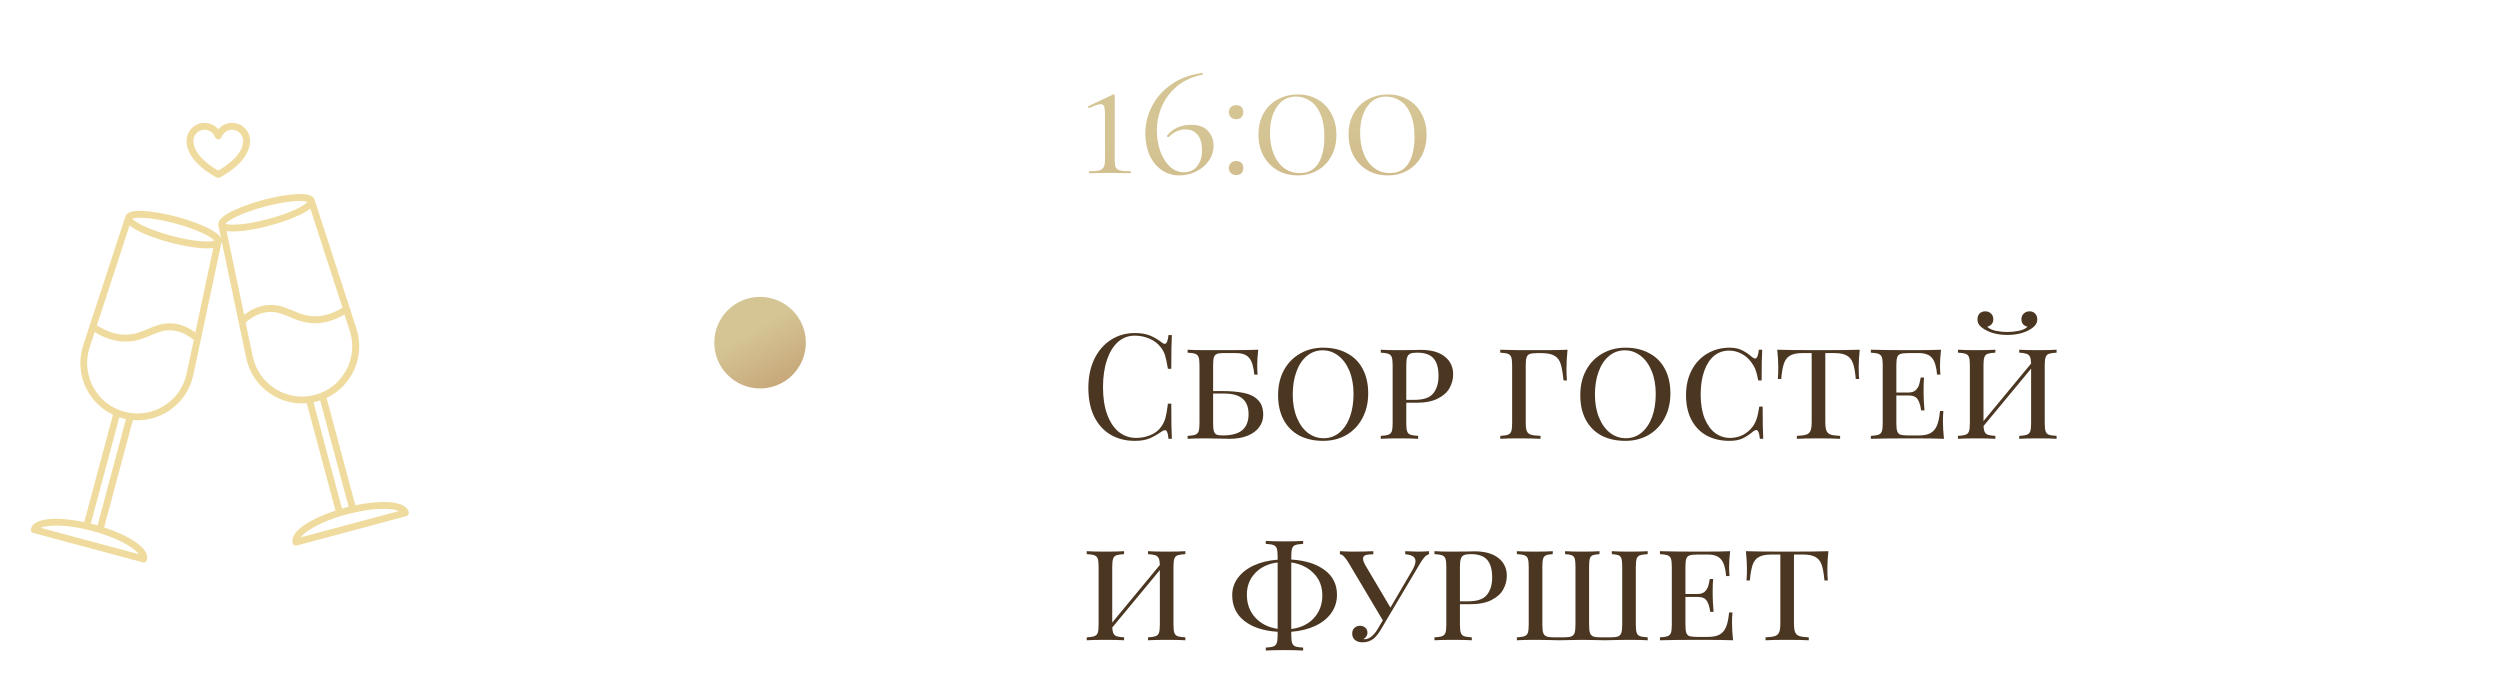 <?xml version="1.0" encoding="UTF-8"?> <svg xmlns="http://www.w3.org/2000/svg" width="273" height="74" viewBox="0 0 273 74" fill="none"><g clip-path="url(#clip0_85_287)"><path d="M23.663 19.381C23.719 19.409 23.775 19.418 23.831 19.418C23.887 19.418 23.944 19.409 24 19.381C24.131 19.315 27.309 17.721 27.309 15.387C27.309 14.299 26.428 13.418 25.341 13.418C24.75 13.418 24.206 13.681 23.841 14.112C23.475 13.681 22.931 13.418 22.341 13.418C21.253 13.418 20.372 14.299 20.372 15.387C20.363 17.721 23.522 19.315 23.663 19.381ZM22.331 14.168C22.847 14.168 23.306 14.487 23.475 14.974C23.531 15.124 23.672 15.218 23.831 15.218C23.991 15.218 24.131 15.115 24.188 14.974C24.366 14.496 24.825 14.168 25.331 14.168C26.006 14.168 26.55 14.712 26.55 15.387C26.55 16.99 24.441 18.274 23.831 18.621C23.222 18.284 21.122 16.99 21.122 15.387C21.113 14.712 21.666 14.168 22.331 14.168Z" fill="#F0DB9F"></path><path d="M44.634 55.906C44.513 55.437 43.987 54.874 42.188 54.818C41.212 54.79 40.041 54.912 38.803 55.174L35.663 43.456C36.853 42.893 37.828 41.974 38.475 40.793C39.3 39.274 39.459 37.531 38.925 35.89L34.341 21.771C34.172 21.321 33.544 21.134 32.344 21.199C31.341 21.256 30.056 21.48 28.725 21.837C27.394 22.193 26.166 22.643 25.275 23.093C24.216 23.637 23.756 24.115 23.841 24.584L24.141 26.027C23.981 25.68 23.531 25.324 22.762 24.93C21.872 24.471 20.644 24.03 19.312 23.674C17.981 23.318 16.697 23.093 15.694 23.037C14.503 22.971 13.866 23.159 13.706 23.609L9.084 37.709C8.55 39.359 8.7 41.102 9.525 42.621C10.172 43.812 11.147 44.73 12.338 45.284L9.197 57.012C6.403 56.421 3.713 56.487 3.375 57.743C3.347 57.837 3.366 57.94 3.413 58.024C3.459 58.109 3.544 58.174 3.638 58.202L15.591 61.409C15.619 61.418 15.656 61.418 15.684 61.418C15.75 61.418 15.816 61.399 15.872 61.371C15.956 61.324 16.022 61.24 16.05 61.146C16.387 59.88 14.091 58.484 11.372 57.593L14.512 45.874C14.681 45.893 14.859 45.893 15.028 45.893C16.163 45.893 17.278 45.584 18.272 44.965C19.744 44.065 20.756 42.63 21.113 40.943L24.197 26.43C24.206 26.402 24.206 26.374 24.206 26.346L26.887 39.096C27.244 40.793 28.256 42.227 29.728 43.127C30.722 43.737 31.847 44.056 32.981 44.056C33.15 44.056 33.328 44.046 33.497 44.037L36.638 55.755C33.919 56.646 31.622 58.043 31.959 59.309C31.988 59.402 32.044 59.487 32.138 59.534C32.194 59.571 32.259 59.581 32.325 59.581C32.353 59.581 32.391 59.581 32.419 59.571L44.372 56.365C44.569 56.309 44.681 56.102 44.634 55.906ZM15.881 23.805C16.8 23.871 17.944 24.087 19.106 24.396C20.269 24.706 21.375 25.099 22.2 25.493C22.969 25.868 23.297 26.14 23.409 26.271C23.25 26.337 22.828 26.412 21.975 26.346C21.056 26.28 19.913 26.065 18.75 25.756C17.587 25.446 16.481 25.052 15.656 24.659C14.887 24.284 14.559 24.012 14.447 23.881C14.606 23.815 15.028 23.74 15.881 23.805ZM14.147 24.631C14.381 24.818 14.7 25.015 15.103 25.221C15.994 25.68 17.222 26.121 18.553 26.477C19.884 26.834 21.169 27.059 22.172 27.115C22.322 27.124 22.462 27.124 22.594 27.124C22.866 27.124 23.091 27.105 23.288 27.077L21.328 36.302C20.578 35.74 19.772 35.412 18.947 35.327C17.831 35.215 16.988 35.571 16.163 35.918C15.441 36.218 14.691 36.537 13.725 36.546C12.703 36.556 11.644 36.209 10.584 35.524L14.147 24.631ZM15.169 60.518L4.444 57.64C4.734 57.518 5.194 57.424 5.841 57.396C7.022 57.359 8.541 57.565 10.097 57.987C11.662 58.409 13.069 58.98 14.081 59.609C14.625 59.956 14.981 60.265 15.169 60.518ZM10.65 57.368C10.528 57.331 10.406 57.302 10.284 57.265C10.162 57.227 10.041 57.199 9.919 57.171L13.031 45.565C13.153 45.602 13.266 45.64 13.387 45.677C13.509 45.706 13.631 45.734 13.753 45.762L10.65 57.368ZM20.381 40.793C20.062 42.284 19.181 43.54 17.878 44.337C16.584 45.134 15.056 45.349 13.584 44.956C12.113 44.562 10.903 43.605 10.181 42.265C9.459 40.924 9.319 39.387 9.788 37.943L10.341 36.265C11.466 36.949 12.591 37.306 13.697 37.306H13.734C14.859 37.296 15.713 36.94 16.462 36.621C17.259 36.284 17.953 35.993 18.872 36.087C19.669 36.171 20.438 36.518 21.159 37.127L20.381 40.793ZM37.397 33.602C36.384 34.221 35.391 34.54 34.416 34.54C34.406 34.54 34.397 34.54 34.388 34.54C33.413 34.531 32.672 34.221 31.95 33.912C31.134 33.565 30.281 33.209 29.166 33.321C28.284 33.406 27.45 33.771 26.663 34.38L24.741 25.23C24.938 25.259 25.172 25.277 25.444 25.277C25.575 25.277 25.716 25.277 25.866 25.268C26.869 25.212 28.153 24.987 29.484 24.631C30.816 24.274 32.044 23.824 32.934 23.374C33.337 23.168 33.656 22.971 33.891 22.784L37.397 33.602ZM25.828 23.655C26.653 23.262 27.75 22.868 28.922 22.559C30.094 22.249 31.238 22.034 32.147 21.968C33 21.902 33.422 21.977 33.581 22.043C33.469 22.174 33.15 22.456 32.372 22.821C31.547 23.215 30.45 23.609 29.278 23.918C28.106 24.227 26.962 24.443 26.053 24.509C25.2 24.574 24.778 24.499 24.619 24.434C24.722 24.302 25.05 24.03 25.828 23.655ZM30.113 42.49C28.819 41.693 27.928 40.437 27.609 38.946L26.822 35.224C27.581 34.549 28.387 34.165 29.222 34.081C30.15 33.987 30.834 34.277 31.631 34.615C32.381 34.934 33.234 35.29 34.359 35.299H34.397C35.456 35.299 36.534 34.98 37.612 34.343L38.194 36.124C38.663 37.568 38.522 39.105 37.8 40.437C37.078 41.777 35.869 42.724 34.397 43.118C32.944 43.512 31.416 43.287 30.113 42.49ZM34.237 43.924L34.603 43.84C34.725 43.812 34.847 43.774 34.959 43.727L38.072 55.334C37.95 55.362 37.828 55.399 37.706 55.427C37.584 55.456 37.462 55.493 37.341 55.531L34.237 43.924ZM32.831 58.681C33.019 58.427 33.366 58.118 33.919 57.781C34.922 57.152 36.337 56.581 37.903 56.159C39.347 55.774 40.744 55.568 41.878 55.568H42.159C42.806 55.587 43.266 55.681 43.556 55.812L32.831 58.681Z" fill="#F0DB9F"></path></g><circle cx="83" cy="37.418" r="5" fill="url(#paint0_linear_85_287)"></circle><path d="M118.954 18.918C118.918 18.918 118.9 18.882 118.9 18.81C118.9 18.738 118.918 18.702 118.954 18.702C119.446 18.702 119.806 18.672 120.034 18.612C120.274 18.54 120.436 18.42 120.52 18.252C120.616 18.084 120.664 17.82 120.664 17.46V12.582C120.664 12.138 120.634 11.826 120.574 11.646C120.514 11.466 120.388 11.376 120.196 11.376C119.98 11.376 119.566 11.514 118.954 11.79H118.936C118.876 11.79 118.834 11.76 118.81 11.7C118.786 11.64 118.798 11.604 118.846 11.592L121.564 10.314C121.576 10.302 121.594 10.296 121.618 10.296C121.642 10.296 121.666 10.314 121.69 10.35C121.714 10.374 121.726 10.404 121.726 10.44V17.46C121.726 17.832 121.762 18.102 121.834 18.27C121.918 18.438 122.08 18.552 122.32 18.612C122.56 18.672 122.938 18.702 123.454 18.702C123.478 18.702 123.49 18.738 123.49 18.81C123.49 18.882 123.478 18.918 123.454 18.918C123.058 18.918 122.752 18.912 122.536 18.9L121.204 18.882L119.89 18.9C119.662 18.912 119.35 18.918 118.954 18.918ZM130.074 13.626C130.89 13.626 131.502 13.848 131.91 14.292C132.318 14.736 132.522 15.282 132.522 15.93C132.522 16.506 132.354 17.04 132.018 17.532C131.682 18.024 131.22 18.42 130.632 18.72C130.056 19.008 129.432 19.152 128.76 19.152C128.064 19.152 127.434 18.96 126.87 18.576C126.306 18.192 125.862 17.652 125.538 16.956C125.226 16.26 125.07 15.474 125.07 14.598C125.07 13.542 125.31 12.546 125.79 11.61C126.27 10.662 126.978 9.864 127.914 9.216C128.85 8.556 129.966 8.142 131.262 7.974C131.31 7.962 131.34 7.986 131.352 8.046C131.364 8.106 131.352 8.142 131.316 8.154C130.224 8.37 129.306 8.784 128.562 9.396C127.818 10.008 127.26 10.74 126.888 11.592C126.516 12.432 126.33 13.314 126.33 14.238C126.33 15.03 126.45 15.78 126.69 16.488C126.942 17.184 127.29 17.748 127.734 18.18C128.19 18.6 128.706 18.81 129.282 18.81C129.894 18.81 130.374 18.594 130.722 18.162C131.082 17.718 131.262 17.13 131.262 16.398C131.262 15.69 131.106 15.138 130.794 14.742C130.482 14.334 130.026 14.13 129.426 14.13C129.102 14.13 128.802 14.196 128.526 14.328C128.25 14.448 127.95 14.658 127.626 14.958C127.614 14.97 127.596 14.976 127.572 14.976C127.536 14.976 127.5 14.958 127.464 14.922C127.428 14.886 127.416 14.856 127.428 14.832C127.728 14.436 128.106 14.136 128.562 13.932C129.03 13.728 129.534 13.626 130.074 13.626ZM134.987 19.116C134.747 19.116 134.555 19.044 134.411 18.9C134.267 18.756 134.195 18.57 134.195 18.342C134.195 18.114 134.267 17.934 134.411 17.802C134.555 17.658 134.747 17.586 134.987 17.586C135.239 17.586 135.431 17.652 135.563 17.784C135.695 17.916 135.761 18.102 135.761 18.342C135.761 18.582 135.695 18.774 135.563 18.918C135.431 19.05 135.239 19.116 134.987 19.116ZM134.987 13.014C134.747 13.014 134.555 12.942 134.411 12.798C134.267 12.654 134.195 12.468 134.195 12.24C134.195 12.012 134.267 11.832 134.411 11.7C134.555 11.556 134.747 11.484 134.987 11.484C135.239 11.484 135.431 11.55 135.563 11.682C135.695 11.814 135.761 12 135.761 12.24C135.761 12.48 135.695 12.672 135.563 12.816C135.431 12.948 135.239 13.014 134.987 13.014ZM141.706 19.152C140.878 19.152 140.14 18.966 139.492 18.594C138.844 18.21 138.334 17.682 137.962 17.01C137.602 16.326 137.422 15.546 137.422 14.67C137.422 13.818 137.602 13.062 137.962 12.402C138.334 11.742 138.844 11.232 139.492 10.872C140.152 10.5 140.896 10.314 141.724 10.314C142.54 10.314 143.266 10.5 143.902 10.872C144.55 11.244 145.048 11.766 145.396 12.438C145.756 13.098 145.936 13.86 145.936 14.724C145.936 15.588 145.756 16.356 145.396 17.028C145.036 17.7 144.532 18.222 143.884 18.594C143.248 18.966 142.522 19.152 141.706 19.152ZM141.922 18.9C142.834 18.9 143.512 18.552 143.956 17.856C144.4 17.148 144.622 16.176 144.622 14.94C144.622 13.968 144.484 13.152 144.208 12.492C143.932 11.832 143.56 11.346 143.092 11.034C142.624 10.71 142.102 10.548 141.526 10.548C140.638 10.548 139.942 10.92 139.438 11.664C138.934 12.396 138.682 13.356 138.682 14.544C138.682 15.384 138.814 16.134 139.078 16.794C139.342 17.454 139.72 17.97 140.212 18.342C140.704 18.714 141.274 18.9 141.922 18.9ZM151.55 19.152C150.722 19.152 149.984 18.966 149.336 18.594C148.688 18.21 148.178 17.682 147.806 17.01C147.446 16.326 147.266 15.546 147.266 14.67C147.266 13.818 147.446 13.062 147.806 12.402C148.178 11.742 148.688 11.232 149.336 10.872C149.996 10.5 150.74 10.314 151.568 10.314C152.384 10.314 153.11 10.5 153.746 10.872C154.394 11.244 154.892 11.766 155.24 12.438C155.6 13.098 155.78 13.86 155.78 14.724C155.78 15.588 155.6 16.356 155.24 17.028C154.88 17.7 154.376 18.222 153.728 18.594C153.092 18.966 152.366 19.152 151.55 19.152ZM151.766 18.9C152.678 18.9 153.356 18.552 153.8 17.856C154.244 17.148 154.466 16.176 154.466 14.94C154.466 13.968 154.328 13.152 154.052 12.492C153.776 11.832 153.404 11.346 152.936 11.034C152.468 10.71 151.946 10.548 151.37 10.548C150.482 10.548 149.786 10.92 149.282 11.664C148.778 12.396 148.526 13.356 148.526 14.544C148.526 15.384 148.658 16.134 148.922 16.794C149.186 17.454 149.564 17.97 150.056 18.342C150.548 18.714 151.118 18.9 151.766 18.9Z" fill="url(#paint1_linear_85_287)"></path><path d="M123.936 36.366C124.576 36.366 125.12 36.457 125.568 36.638C126.016 36.819 126.453 37.075 126.88 37.406C126.997 37.502 127.099 37.55 127.184 37.55C127.397 37.55 127.536 37.23 127.6 36.59H127.968C127.925 37.283 127.904 38.51 127.904 40.27H127.536C127.419 39.577 127.312 39.081 127.216 38.782C127.12 38.473 126.96 38.179 126.736 37.902C126.416 37.486 126.005 37.177 125.504 36.974C125.013 36.761 124.48 36.654 123.904 36.654C123.211 36.654 122.603 36.883 122.08 37.342C121.568 37.801 121.168 38.457 120.88 39.31C120.592 40.153 120.448 41.145 120.448 42.286C120.448 43.449 120.603 44.446 120.912 45.278C121.221 46.11 121.648 46.745 122.192 47.182C122.747 47.609 123.371 47.822 124.064 47.822C124.597 47.822 125.115 47.721 125.616 47.518C126.117 47.315 126.512 47.011 126.8 46.606C127.013 46.307 127.168 45.987 127.264 45.646C127.36 45.305 127.451 44.782 127.536 44.078H127.904C127.904 45.913 127.925 47.193 127.968 47.918H127.6C127.568 47.577 127.52 47.337 127.456 47.198C127.403 47.049 127.323 46.974 127.216 46.974C127.131 46.974 127.019 47.017 126.88 47.102C126.4 47.443 125.941 47.705 125.504 47.886C125.067 48.057 124.539 48.142 123.92 48.142C122.907 48.142 122.016 47.913 121.248 47.454C120.491 46.995 119.899 46.334 119.472 45.47C119.056 44.595 118.848 43.555 118.848 42.35C118.848 41.177 119.061 40.137 119.488 39.23C119.925 38.323 120.528 37.619 121.296 37.118C122.075 36.617 122.955 36.366 123.936 36.366ZM133.384 42.702C134.365 42.702 135.181 42.771 135.832 42.91C136.482 43.038 136.994 43.294 137.368 43.678C137.752 44.051 137.944 44.59 137.944 45.294C137.944 45.806 137.794 46.259 137.496 46.654C137.208 47.049 136.786 47.358 136.232 47.582C135.677 47.806 135.021 47.918 134.264 47.918C133.997 47.918 133.768 47.913 133.576 47.902C132.914 47.881 132.28 47.87 131.672 47.87C130.797 47.87 130.136 47.886 129.688 47.918V47.598C130.072 47.577 130.349 47.534 130.52 47.47C130.701 47.406 130.824 47.283 130.888 47.102C130.952 46.921 130.984 46.627 130.984 46.222V39.886C130.984 39.481 130.952 39.187 130.888 39.006C130.824 38.825 130.701 38.702 130.52 38.638C130.349 38.574 130.072 38.531 129.688 38.51V38.19C130.136 38.222 130.786 38.238 131.64 38.238H133.896C135.538 38.238 136.706 38.222 137.4 38.19C137.325 38.83 137.288 39.406 137.288 39.918C137.288 40.334 137.304 40.665 137.336 40.91H136.968C136.893 40.035 136.706 39.427 136.408 39.086C136.12 38.734 135.645 38.558 134.984 38.558H133.496C133.208 38.558 132.989 38.595 132.84 38.67C132.701 38.734 132.605 38.857 132.552 39.038C132.498 39.219 132.472 39.502 132.472 39.886V42.702H133.384ZM133.512 47.55C134.482 47.55 135.197 47.358 135.656 46.974C136.114 46.579 136.344 45.998 136.344 45.23C136.344 44.483 136.13 43.923 135.704 43.55C135.277 43.166 134.594 42.974 133.656 42.974H132.472V46.222C132.472 46.606 132.498 46.889 132.552 47.07C132.605 47.251 132.701 47.379 132.84 47.454C132.989 47.518 133.213 47.55 133.512 47.55ZM144.495 37.966C145.476 37.966 146.335 38.163 147.071 38.558C147.817 38.942 148.393 39.513 148.799 40.27C149.204 41.017 149.407 41.913 149.407 42.958C149.407 43.982 149.193 44.889 148.767 45.678C148.351 46.457 147.769 47.065 147.023 47.502C146.276 47.929 145.428 48.142 144.479 48.142C143.497 48.142 142.633 47.95 141.887 47.566C141.151 47.171 140.58 46.601 140.175 45.854C139.769 45.097 139.567 44.195 139.567 43.15C139.567 42.126 139.775 41.225 140.191 40.446C140.617 39.657 141.204 39.049 141.951 38.622C142.697 38.185 143.545 37.966 144.495 37.966ZM144.431 38.254C143.78 38.254 143.204 38.462 142.703 38.878C142.212 39.283 141.833 39.854 141.567 40.59C141.3 41.315 141.167 42.147 141.167 43.086C141.167 44.035 141.316 44.873 141.615 45.598C141.913 46.323 142.319 46.883 142.831 47.278C143.343 47.662 143.913 47.854 144.543 47.854C145.193 47.854 145.764 47.651 146.255 47.246C146.756 46.83 147.14 46.259 147.407 45.534C147.673 44.798 147.807 43.961 147.807 43.022C147.807 42.073 147.657 41.235 147.359 40.51C147.06 39.785 146.655 39.23 146.143 38.846C145.631 38.451 145.06 38.254 144.431 38.254ZM153.565 43.982V46.222C153.565 46.627 153.597 46.921 153.661 47.102C153.725 47.283 153.843 47.406 154.013 47.47C154.195 47.534 154.477 47.577 154.861 47.598V47.918C154.371 47.886 153.693 47.87 152.829 47.87C151.912 47.87 151.229 47.886 150.781 47.918V47.598C151.165 47.577 151.443 47.534 151.613 47.47C151.795 47.406 151.917 47.283 151.981 47.102C152.045 46.921 152.077 46.627 152.077 46.222V39.886C152.077 39.481 152.045 39.187 151.981 39.006C151.917 38.825 151.795 38.702 151.613 38.638C151.443 38.574 151.165 38.531 150.781 38.51V38.19C151.229 38.222 151.88 38.238 152.733 38.238L154.461 38.222C154.664 38.211 154.893 38.206 155.149 38.206C156.291 38.206 157.165 38.451 157.773 38.942C158.381 39.422 158.685 40.067 158.685 40.878C158.685 41.39 158.557 41.881 158.301 42.35C158.056 42.819 157.629 43.209 157.021 43.518C156.424 43.827 155.629 43.982 154.637 43.982H153.565ZM154.749 38.51C154.419 38.51 154.168 38.547 153.997 38.622C153.837 38.697 153.725 38.83 153.661 39.022C153.597 39.214 153.565 39.502 153.565 39.886V43.662H154.477C155.459 43.662 156.136 43.427 156.509 42.958C156.893 42.489 157.085 41.854 157.085 41.054C157.085 40.19 156.904 39.55 156.541 39.134C156.179 38.718 155.581 38.51 154.749 38.51ZM171.172 38.19C171.098 38.947 171.06 39.63 171.06 40.238C171.06 40.771 171.076 41.209 171.108 41.55H170.74C170.655 40.729 170.548 40.121 170.42 39.726C170.292 39.321 170.068 39.027 169.748 38.846C169.428 38.654 168.938 38.558 168.276 38.558H167.908C167.524 38.558 167.242 38.59 167.06 38.654C166.89 38.707 166.772 38.825 166.708 39.006C166.644 39.187 166.612 39.481 166.612 39.886V46.222C166.612 46.627 166.655 46.921 166.74 47.102C166.826 47.283 166.975 47.406 167.188 47.47C167.402 47.534 167.748 47.577 168.228 47.598V47.918C167.674 47.886 166.89 47.87 165.876 47.87C164.959 47.87 164.276 47.886 163.828 47.918V47.598C164.212 47.577 164.49 47.534 164.66 47.47C164.842 47.406 164.964 47.283 165.028 47.102C165.092 46.921 165.124 46.627 165.124 46.222V39.886C165.124 39.481 165.092 39.187 165.028 39.006C164.964 38.825 164.842 38.702 164.66 38.638C164.49 38.574 164.212 38.531 163.828 38.51V38.19L164.404 38.206C165.023 38.227 165.508 38.238 165.86 38.238H166.868H168.468C169.738 38.238 170.639 38.222 171.172 38.19ZM177.495 37.966C178.476 37.966 179.335 38.163 180.071 38.558C180.817 38.942 181.393 39.513 181.799 40.27C182.204 41.017 182.407 41.913 182.407 42.958C182.407 43.982 182.193 44.889 181.767 45.678C181.351 46.457 180.769 47.065 180.023 47.502C179.276 47.929 178.428 48.142 177.479 48.142C176.497 48.142 175.633 47.95 174.887 47.566C174.151 47.171 173.58 46.601 173.175 45.854C172.769 45.097 172.567 44.195 172.567 43.15C172.567 42.126 172.775 41.225 173.191 40.446C173.617 39.657 174.204 39.049 174.951 38.622C175.697 38.185 176.545 37.966 177.495 37.966ZM177.431 38.254C176.78 38.254 176.204 38.462 175.703 38.878C175.212 39.283 174.833 39.854 174.567 40.59C174.3 41.315 174.167 42.147 174.167 43.086C174.167 44.035 174.316 44.873 174.615 45.598C174.913 46.323 175.319 46.883 175.831 47.278C176.343 47.662 176.913 47.854 177.543 47.854C178.193 47.854 178.764 47.651 179.255 47.246C179.756 46.83 180.14 46.259 180.407 45.534C180.673 44.798 180.807 43.961 180.807 43.022C180.807 42.073 180.657 41.235 180.359 40.51C180.06 39.785 179.655 39.23 179.143 38.846C178.631 38.451 178.06 38.254 177.431 38.254ZM188.882 37.966C189.405 37.966 189.847 38.057 190.21 38.238C190.573 38.409 190.951 38.665 191.346 39.006C191.463 39.102 191.565 39.15 191.65 39.15C191.863 39.15 192.002 38.83 192.066 38.19H192.434C192.391 38.83 192.37 39.95 192.37 41.55H192.002C191.895 40.995 191.789 40.585 191.682 40.318C191.575 40.051 191.415 39.779 191.202 39.502C190.903 39.107 190.546 38.809 190.13 38.606C189.714 38.393 189.277 38.286 188.818 38.286C188.189 38.286 187.639 38.478 187.17 38.862C186.711 39.246 186.354 39.801 186.098 40.526C185.842 41.251 185.714 42.105 185.714 43.086C185.714 44.089 185.853 44.947 186.13 45.662C186.418 46.366 186.802 46.905 187.282 47.278C187.773 47.641 188.322 47.822 188.93 47.822C189.399 47.822 189.847 47.721 190.274 47.518C190.711 47.305 191.079 47.001 191.378 46.606C191.581 46.329 191.73 46.035 191.826 45.726C191.933 45.417 192.029 44.974 192.114 44.398H192.482C192.482 46.073 192.503 47.246 192.546 47.918H192.178C192.146 47.587 192.098 47.347 192.034 47.198C191.97 47.038 191.885 46.958 191.778 46.958C191.693 46.958 191.586 47.006 191.458 47.102C191.053 47.443 190.658 47.705 190.274 47.886C189.89 48.057 189.421 48.142 188.866 48.142C187.917 48.142 187.085 47.95 186.37 47.566C185.655 47.171 185.101 46.601 184.706 45.854C184.311 45.097 184.114 44.195 184.114 43.15C184.114 42.126 184.317 41.225 184.722 40.446C185.127 39.657 185.693 39.049 186.418 38.622C187.143 38.185 187.965 37.966 188.882 37.966ZM203.083 38.19C203.009 38.894 202.971 39.523 202.971 40.078C202.971 40.633 202.987 41.07 203.019 41.39H202.651C202.587 40.643 202.486 40.073 202.347 39.678C202.209 39.283 201.985 39.001 201.675 38.83C201.366 38.649 200.923 38.558 200.347 38.558H199.323V46.062C199.323 46.51 199.366 46.835 199.451 47.038C199.537 47.241 199.686 47.379 199.899 47.454C200.113 47.529 200.459 47.577 200.939 47.598V47.918C200.385 47.886 199.601 47.87 198.587 47.87C197.521 47.87 196.731 47.886 196.219 47.918V47.598C196.699 47.577 197.046 47.529 197.259 47.454C197.473 47.379 197.622 47.241 197.707 47.038C197.793 46.835 197.835 46.51 197.835 46.062V38.558H196.811C196.235 38.558 195.793 38.649 195.483 38.83C195.174 39.001 194.95 39.283 194.811 39.678C194.673 40.073 194.571 40.643 194.507 41.39H194.139C194.171 41.049 194.187 40.611 194.187 40.078C194.187 39.523 194.15 38.894 194.075 38.19C194.961 38.222 196.465 38.238 198.587 38.238C200.699 38.238 202.198 38.222 203.083 38.19ZM212.169 46.03C212.169 46.585 212.206 47.214 212.281 47.918C211.588 47.886 210.42 47.87 208.777 47.87C206.804 47.87 205.31 47.886 204.297 47.918V47.598C204.681 47.577 204.958 47.534 205.129 47.47C205.31 47.406 205.433 47.283 205.497 47.102C205.561 46.921 205.593 46.627 205.593 46.222V39.886C205.593 39.481 205.561 39.187 205.497 39.006C205.433 38.825 205.31 38.702 205.129 38.638C204.958 38.574 204.681 38.531 204.297 38.51V38.19C205.31 38.222 206.804 38.238 208.777 38.238C210.27 38.238 211.332 38.222 211.961 38.19C211.886 38.83 211.849 39.406 211.849 39.918C211.849 40.334 211.865 40.665 211.897 40.91H211.529C211.454 40.035 211.268 39.427 210.969 39.086C210.681 38.734 210.206 38.558 209.545 38.558H208.377C207.993 38.558 207.71 38.59 207.529 38.654C207.358 38.707 207.241 38.825 207.177 39.006C207.113 39.187 207.081 39.481 207.081 39.886V42.862H208.409C208.75 42.862 209.012 42.777 209.193 42.606C209.374 42.425 209.497 42.233 209.561 42.03C209.625 41.817 209.684 41.55 209.737 41.23H210.105C210.073 41.593 210.057 41.987 210.057 42.414V43.022C210.057 43.438 210.089 44.035 210.153 44.814H209.785C209.721 44.302 209.598 43.902 209.417 43.614C209.236 43.326 208.9 43.182 208.409 43.182H207.081V46.222C207.081 46.627 207.113 46.921 207.177 47.102C207.241 47.283 207.358 47.406 207.529 47.47C207.71 47.523 207.993 47.55 208.377 47.55H209.545C210.078 47.55 210.5 47.465 210.809 47.294C211.118 47.123 211.353 46.851 211.513 46.478C211.673 46.094 211.785 45.561 211.849 44.878H212.217C212.185 45.166 212.169 45.55 212.169 46.03ZM224.581 38.51C224.197 38.531 223.914 38.574 223.733 38.638C223.562 38.702 223.445 38.825 223.381 39.006C223.317 39.187 223.285 39.481 223.285 39.886V46.222C223.285 46.627 223.317 46.921 223.381 47.102C223.445 47.283 223.562 47.406 223.733 47.47C223.914 47.534 224.197 47.577 224.581 47.598V47.918C224.133 47.886 223.45 47.87 222.533 47.87C221.669 47.87 220.991 47.886 220.501 47.918V47.598C220.885 47.577 221.162 47.534 221.333 47.47C221.514 47.406 221.637 47.283 221.701 47.102C221.765 46.921 221.797 46.627 221.797 46.222V40.254L216.597 46.526C216.618 46.825 216.666 47.049 216.741 47.198C216.815 47.337 216.938 47.433 217.109 47.486C217.279 47.539 217.541 47.577 217.893 47.598V47.918C217.402 47.886 216.725 47.87 215.861 47.87C214.943 47.87 214.261 47.886 213.813 47.918V47.598C214.197 47.577 214.474 47.534 214.645 47.47C214.826 47.406 214.949 47.283 215.013 47.102C215.077 46.921 215.109 46.627 215.109 46.222V39.886C215.109 39.481 215.077 39.187 215.013 39.006C214.949 38.825 214.826 38.702 214.645 38.638C214.474 38.574 214.197 38.531 213.813 38.51V38.19C214.261 38.222 214.943 38.238 215.861 38.238C216.714 38.238 217.391 38.222 217.893 38.19V38.51C217.509 38.531 217.226 38.574 217.045 38.638C216.874 38.702 216.757 38.825 216.693 39.006C216.629 39.187 216.597 39.481 216.597 39.886V45.982L221.797 39.694C221.786 39.353 221.743 39.107 221.669 38.958C221.594 38.798 221.471 38.691 221.301 38.638C221.13 38.574 220.863 38.531 220.501 38.51V38.19C220.991 38.222 221.669 38.238 222.533 38.238C223.45 38.238 224.133 38.222 224.581 38.19V38.51ZM221.621 33.998C221.877 33.998 222.079 34.078 222.229 34.238C222.389 34.398 222.469 34.611 222.469 34.878C222.469 35.102 222.405 35.299 222.277 35.47C222.159 35.641 221.967 35.806 221.701 35.966C221.029 36.371 220.197 36.574 219.205 36.574C218.213 36.574 217.381 36.371 216.709 35.966C216.442 35.806 216.245 35.641 216.117 35.47C215.999 35.299 215.941 35.102 215.941 34.878C215.941 34.611 216.015 34.398 216.165 34.238C216.325 34.078 216.533 33.998 216.789 33.998C217.045 33.998 217.253 34.078 217.413 34.238C217.583 34.387 217.669 34.595 217.669 34.862C217.669 35.086 217.605 35.267 217.477 35.406C217.359 35.545 217.199 35.635 216.997 35.678C217.221 35.891 217.541 36.041 217.957 36.126C218.373 36.211 218.789 36.254 219.205 36.254C219.621 36.254 220.037 36.211 220.453 36.126C220.869 36.041 221.189 35.891 221.413 35.678C221.21 35.635 221.045 35.545 220.917 35.406C220.799 35.267 220.741 35.086 220.741 34.862C220.741 34.595 220.826 34.387 220.997 34.238C221.167 34.078 221.375 33.998 221.621 33.998ZM129.44 60.51C129.056 60.531 128.773 60.574 128.592 60.638C128.421 60.702 128.304 60.825 128.24 61.006C128.176 61.187 128.144 61.481 128.144 61.886V68.222C128.144 68.627 128.176 68.921 128.24 69.102C128.304 69.283 128.421 69.406 128.592 69.47C128.773 69.534 129.056 69.577 129.44 69.598V69.918C128.992 69.886 128.309 69.87 127.392 69.87C126.528 69.87 125.851 69.886 125.36 69.918V69.598C125.744 69.577 126.021 69.534 126.192 69.47C126.373 69.406 126.496 69.283 126.56 69.102C126.624 68.921 126.656 68.627 126.656 68.222V62.254L121.456 68.526C121.477 68.825 121.525 69.049 121.6 69.198C121.675 69.337 121.797 69.433 121.968 69.486C122.139 69.539 122.4 69.577 122.752 69.598V69.918C122.261 69.886 121.584 69.87 120.72 69.87C119.803 69.87 119.12 69.886 118.672 69.918V69.598C119.056 69.577 119.333 69.534 119.504 69.47C119.685 69.406 119.808 69.283 119.872 69.102C119.936 68.921 119.968 68.627 119.968 68.222V61.886C119.968 61.481 119.936 61.187 119.872 61.006C119.808 60.825 119.685 60.702 119.504 60.638C119.333 60.574 119.056 60.531 118.672 60.51V60.19C119.12 60.222 119.803 60.238 120.72 60.238C121.573 60.238 122.251 60.222 122.752 60.19V60.51C122.368 60.531 122.085 60.574 121.904 60.638C121.733 60.702 121.616 60.825 121.552 61.006C121.488 61.187 121.456 61.481 121.456 61.886V67.982L126.656 61.694C126.645 61.353 126.603 61.107 126.528 60.958C126.453 60.798 126.331 60.691 126.16 60.638C125.989 60.574 125.723 60.531 125.36 60.51V60.19C125.851 60.222 126.528 60.238 127.392 60.238C128.309 60.238 128.992 60.222 129.44 60.19V60.51ZM145.998 64.958C145.998 65.694 145.79 66.355 145.374 66.942C144.958 67.529 144.371 67.998 143.614 68.35C142.856 68.702 141.987 68.915 141.006 68.99V69.342C141.006 69.747 141.038 70.041 141.102 70.222C141.166 70.403 141.283 70.526 141.454 70.59C141.635 70.654 141.918 70.697 142.302 70.718V71.038C141.8 71.006 141.123 70.99 140.27 70.99C139.352 70.99 138.67 71.006 138.222 71.038V70.718C138.606 70.697 138.883 70.654 139.054 70.59C139.235 70.526 139.358 70.403 139.422 70.222C139.486 70.041 139.518 69.747 139.518 69.342V68.99C137.982 68.894 136.771 68.499 135.886 67.806C135 67.113 134.558 66.174 134.558 64.99C134.558 64.286 134.766 63.657 135.182 63.102C135.598 62.537 136.179 62.083 136.926 61.742C137.672 61.401 138.536 61.193 139.518 61.118V60.766C139.518 60.361 139.486 60.067 139.422 59.886C139.358 59.705 139.235 59.582 139.054 59.518C138.883 59.454 138.606 59.411 138.222 59.39V59.07C138.67 59.102 139.352 59.118 140.27 59.118C141.134 59.118 141.811 59.102 142.302 59.07V59.39C141.918 59.411 141.635 59.454 141.454 59.518C141.283 59.582 141.166 59.705 141.102 59.886C141.038 60.067 141.006 60.361 141.006 60.766V61.102C142.552 61.198 143.768 61.582 144.654 62.254C145.55 62.915 145.998 63.817 145.998 64.958ZM136.158 64.926C136.158 65.939 136.467 66.782 137.086 67.454C137.704 68.115 138.515 68.521 139.518 68.67V61.422C138.494 61.55 137.678 61.934 137.07 62.574C136.462 63.214 136.158 63.998 136.158 64.926ZM144.398 65.022C144.398 64.041 144.083 63.235 143.454 62.606C142.835 61.966 142.019 61.571 141.006 61.422V68.686C142.04 68.558 142.862 68.163 143.47 67.502C144.088 66.83 144.398 66.003 144.398 65.022ZM154.812 60.238C155.228 60.238 155.638 60.222 156.044 60.19V60.526C155.873 60.569 155.708 60.675 155.548 60.846C155.398 61.017 155.222 61.273 155.02 61.614L151.468 67.598L150.876 68.606C150.566 69.139 150.273 69.518 149.996 69.742C149.654 70.009 149.249 70.142 148.78 70.142C148.449 70.142 148.177 70.057 147.964 69.886C147.761 69.715 147.66 69.481 147.66 69.182C147.66 68.926 147.74 68.723 147.9 68.574C148.06 68.414 148.262 68.334 148.508 68.334C148.742 68.334 148.934 68.403 149.084 68.542C149.244 68.67 149.324 68.851 149.324 69.086C149.324 69.246 149.281 69.385 149.196 69.502C149.121 69.619 149.02 69.715 148.892 69.79C148.913 69.801 148.945 69.806 148.988 69.806C149.532 69.806 150.033 69.406 150.492 68.606L151.004 67.742L147.243 61.422C146.881 60.825 146.572 60.526 146.316 60.526V60.19C146.892 60.222 147.366 60.238 147.74 60.238C148.55 60.238 149.292 60.222 149.964 60.19V60.526C149.601 60.526 149.324 60.558 149.132 60.622C148.94 60.675 148.844 60.803 148.844 61.006C148.844 61.187 148.934 61.438 149.116 61.758L151.836 66.35L154.204 62.302C154.449 61.886 154.572 61.545 154.572 61.278C154.572 60.83 154.198 60.579 153.452 60.526V60.19C154.06 60.222 154.513 60.238 154.812 60.238ZM159.425 65.982V68.222C159.425 68.627 159.457 68.921 159.521 69.102C159.585 69.283 159.702 69.406 159.873 69.47C160.054 69.534 160.337 69.577 160.721 69.598V69.918C160.23 69.886 159.553 69.87 158.689 69.87C157.771 69.87 157.089 69.886 156.641 69.918V69.598C157.025 69.577 157.302 69.534 157.473 69.47C157.654 69.406 157.777 69.283 157.841 69.102C157.905 68.921 157.937 68.627 157.937 68.222V61.886C157.937 61.481 157.905 61.187 157.841 61.006C157.777 60.825 157.654 60.702 157.473 60.638C157.302 60.574 157.025 60.531 156.641 60.51V60.19C157.089 60.222 157.739 60.238 158.593 60.238L160.321 60.222C160.523 60.211 160.753 60.206 161.009 60.206C162.15 60.206 163.025 60.451 163.633 60.942C164.241 61.422 164.545 62.067 164.545 62.878C164.545 63.39 164.417 63.881 164.161 64.35C163.915 64.819 163.489 65.209 162.881 65.518C162.283 65.827 161.489 65.982 160.497 65.982H159.425ZM160.609 60.51C160.278 60.51 160.027 60.547 159.857 60.622C159.697 60.697 159.585 60.83 159.521 61.022C159.457 61.214 159.425 61.502 159.425 61.886V65.662H160.337C161.318 65.662 161.995 65.427 162.369 64.958C162.753 64.489 162.945 63.854 162.945 63.054C162.945 62.19 162.763 61.55 162.401 61.134C162.038 60.718 161.441 60.51 160.609 60.51ZM179.929 60.51C179.545 60.531 179.262 60.574 179.081 60.638C178.91 60.702 178.793 60.825 178.729 61.006C178.665 61.187 178.633 61.481 178.633 61.886V68.222C178.633 68.627 178.665 68.921 178.729 69.102C178.793 69.283 178.91 69.406 179.081 69.47C179.262 69.534 179.545 69.577 179.929 69.598V69.918C179.481 69.886 178.798 69.87 177.881 69.87L176.633 69.886C176.035 69.907 175.582 69.918 175.273 69.918C174.857 69.918 174.339 69.907 173.721 69.886L172.809 69.87L171.865 69.886C171.246 69.907 170.718 69.918 170.281 69.918C169.95 69.918 169.486 69.907 168.889 69.886L167.689 69.87C166.771 69.87 166.089 69.886 165.641 69.918V69.598C166.025 69.577 166.302 69.534 166.473 69.47C166.654 69.406 166.777 69.283 166.841 69.102C166.905 68.921 166.937 68.627 166.937 68.222V61.886C166.937 61.481 166.905 61.187 166.841 61.006C166.777 60.825 166.654 60.702 166.473 60.638C166.302 60.574 166.025 60.531 165.641 60.51V60.19C166.089 60.222 166.771 60.238 167.689 60.238C168.467 60.238 169.091 60.222 169.561 60.19V60.51C169.219 60.531 168.974 60.574 168.825 60.638C168.675 60.702 168.569 60.825 168.505 61.006C168.451 61.187 168.425 61.481 168.425 61.886V68.222C168.425 68.627 168.457 68.926 168.521 69.118C168.585 69.299 168.707 69.427 168.889 69.502C169.07 69.566 169.347 69.598 169.721 69.598H170.745C171.118 69.598 171.395 69.566 171.577 69.502C171.758 69.427 171.881 69.299 171.945 69.118C172.009 68.926 172.041 68.627 172.041 68.222V61.886C172.041 61.481 172.014 61.187 171.961 61.006C171.907 60.825 171.801 60.702 171.641 60.638C171.491 60.574 171.246 60.531 170.905 60.51V60.19C171.374 60.222 171.998 60.238 172.777 60.238C173.619 60.238 174.249 60.222 174.665 60.19V60.51C174.323 60.531 174.073 60.574 173.913 60.638C173.763 60.702 173.662 60.825 173.609 61.006C173.555 61.187 173.529 61.481 173.529 61.886V68.222C173.529 68.627 173.561 68.926 173.625 69.118C173.689 69.299 173.811 69.427 173.993 69.502C174.174 69.566 174.451 69.598 174.825 69.598H175.849C176.222 69.598 176.499 69.566 176.681 69.502C176.862 69.427 176.985 69.299 177.049 69.118C177.113 68.926 177.145 68.627 177.145 68.222V61.886C177.145 61.481 177.118 61.187 177.065 61.006C177.011 60.825 176.905 60.702 176.745 60.638C176.595 60.574 176.35 60.531 176.009 60.51V60.19C176.478 60.222 177.102 60.238 177.881 60.238C178.798 60.238 179.481 60.222 179.929 60.19V60.51ZM189.138 68.03C189.138 68.585 189.175 69.214 189.25 69.918C188.556 69.886 187.388 69.87 185.746 69.87C183.772 69.87 182.279 69.886 181.266 69.918V69.598C181.65 69.577 181.927 69.534 182.098 69.47C182.279 69.406 182.402 69.283 182.466 69.102C182.53 68.921 182.562 68.627 182.562 68.222V61.886C182.562 61.481 182.53 61.187 182.466 61.006C182.402 60.825 182.279 60.702 182.098 60.638C181.927 60.574 181.65 60.531 181.266 60.51V60.19C182.279 60.222 183.772 60.238 185.746 60.238C187.239 60.238 188.3 60.222 188.93 60.19C188.855 60.83 188.818 61.406 188.818 61.918C188.818 62.334 188.834 62.665 188.866 62.91H188.498C188.423 62.035 188.236 61.427 187.938 61.086C187.65 60.734 187.175 60.558 186.514 60.558H185.346C184.962 60.558 184.679 60.59 184.498 60.654C184.327 60.707 184.21 60.825 184.146 61.006C184.082 61.187 184.05 61.481 184.05 61.886V64.862H185.378C185.719 64.862 185.98 64.777 186.162 64.606C186.343 64.425 186.466 64.233 186.53 64.03C186.594 63.817 186.652 63.55 186.706 63.23H187.074C187.042 63.593 187.026 63.987 187.026 64.414V65.022C187.026 65.438 187.058 66.035 187.122 66.814H186.754C186.69 66.302 186.567 65.902 186.386 65.614C186.204 65.326 185.868 65.182 185.378 65.182H184.05V68.222C184.05 68.627 184.082 68.921 184.146 69.102C184.21 69.283 184.327 69.406 184.498 69.47C184.679 69.523 184.962 69.55 185.346 69.55H186.514C187.047 69.55 187.468 69.465 187.778 69.294C188.087 69.123 188.322 68.851 188.482 68.478C188.642 68.094 188.754 67.561 188.818 66.878H189.186C189.154 67.166 189.138 67.55 189.138 68.03ZM199.661 60.19C199.587 60.894 199.549 61.523 199.549 62.078C199.549 62.633 199.565 63.07 199.597 63.39H199.229C199.165 62.643 199.064 62.073 198.925 61.678C198.787 61.283 198.563 61.001 198.253 60.83C197.944 60.649 197.501 60.558 196.925 60.558H195.901V68.062C195.901 68.51 195.944 68.835 196.029 69.038C196.115 69.241 196.264 69.379 196.477 69.454C196.691 69.529 197.037 69.577 197.517 69.598V69.918C196.963 69.886 196.179 69.87 195.165 69.87C194.099 69.87 193.309 69.886 192.797 69.918V69.598C193.277 69.577 193.624 69.529 193.837 69.454C194.051 69.379 194.2 69.241 194.285 69.038C194.371 68.835 194.413 68.51 194.413 68.062V60.558H193.389C192.813 60.558 192.371 60.649 192.061 60.83C191.752 61.001 191.528 61.283 191.389 61.678C191.251 62.073 191.149 62.643 191.085 63.39H190.717C190.749 63.049 190.765 62.611 190.765 62.078C190.765 61.523 190.728 60.894 190.653 60.19C191.539 60.222 193.043 60.238 195.165 60.238C197.277 60.238 198.776 60.222 199.661 60.19Z" fill="#4B3621"></path><defs><linearGradient id="paint0_linear_85_287" x1="77.583" y1="37.418" x2="85.508" y2="51.545" gradientUnits="userSpaceOnUse"><stop offset="0.058" stop-color="#D5C595"></stop><stop offset="0.885" stop-color="#BA8C61"></stop></linearGradient><linearGradient id="paint1_linear_85_287" x1="111.542" y1="13.418" x2="115.709" y2="59.473" gradientUnits="userSpaceOnUse"><stop offset="0.058" stop-color="#D5C595"></stop><stop offset="0.885" stop-color="#BA8C61"></stop></linearGradient><clipPath id="clip0_85_287"><rect width="48" height="48" fill="white" transform="translate(0 13.418)"></rect></clipPath></defs></svg> 